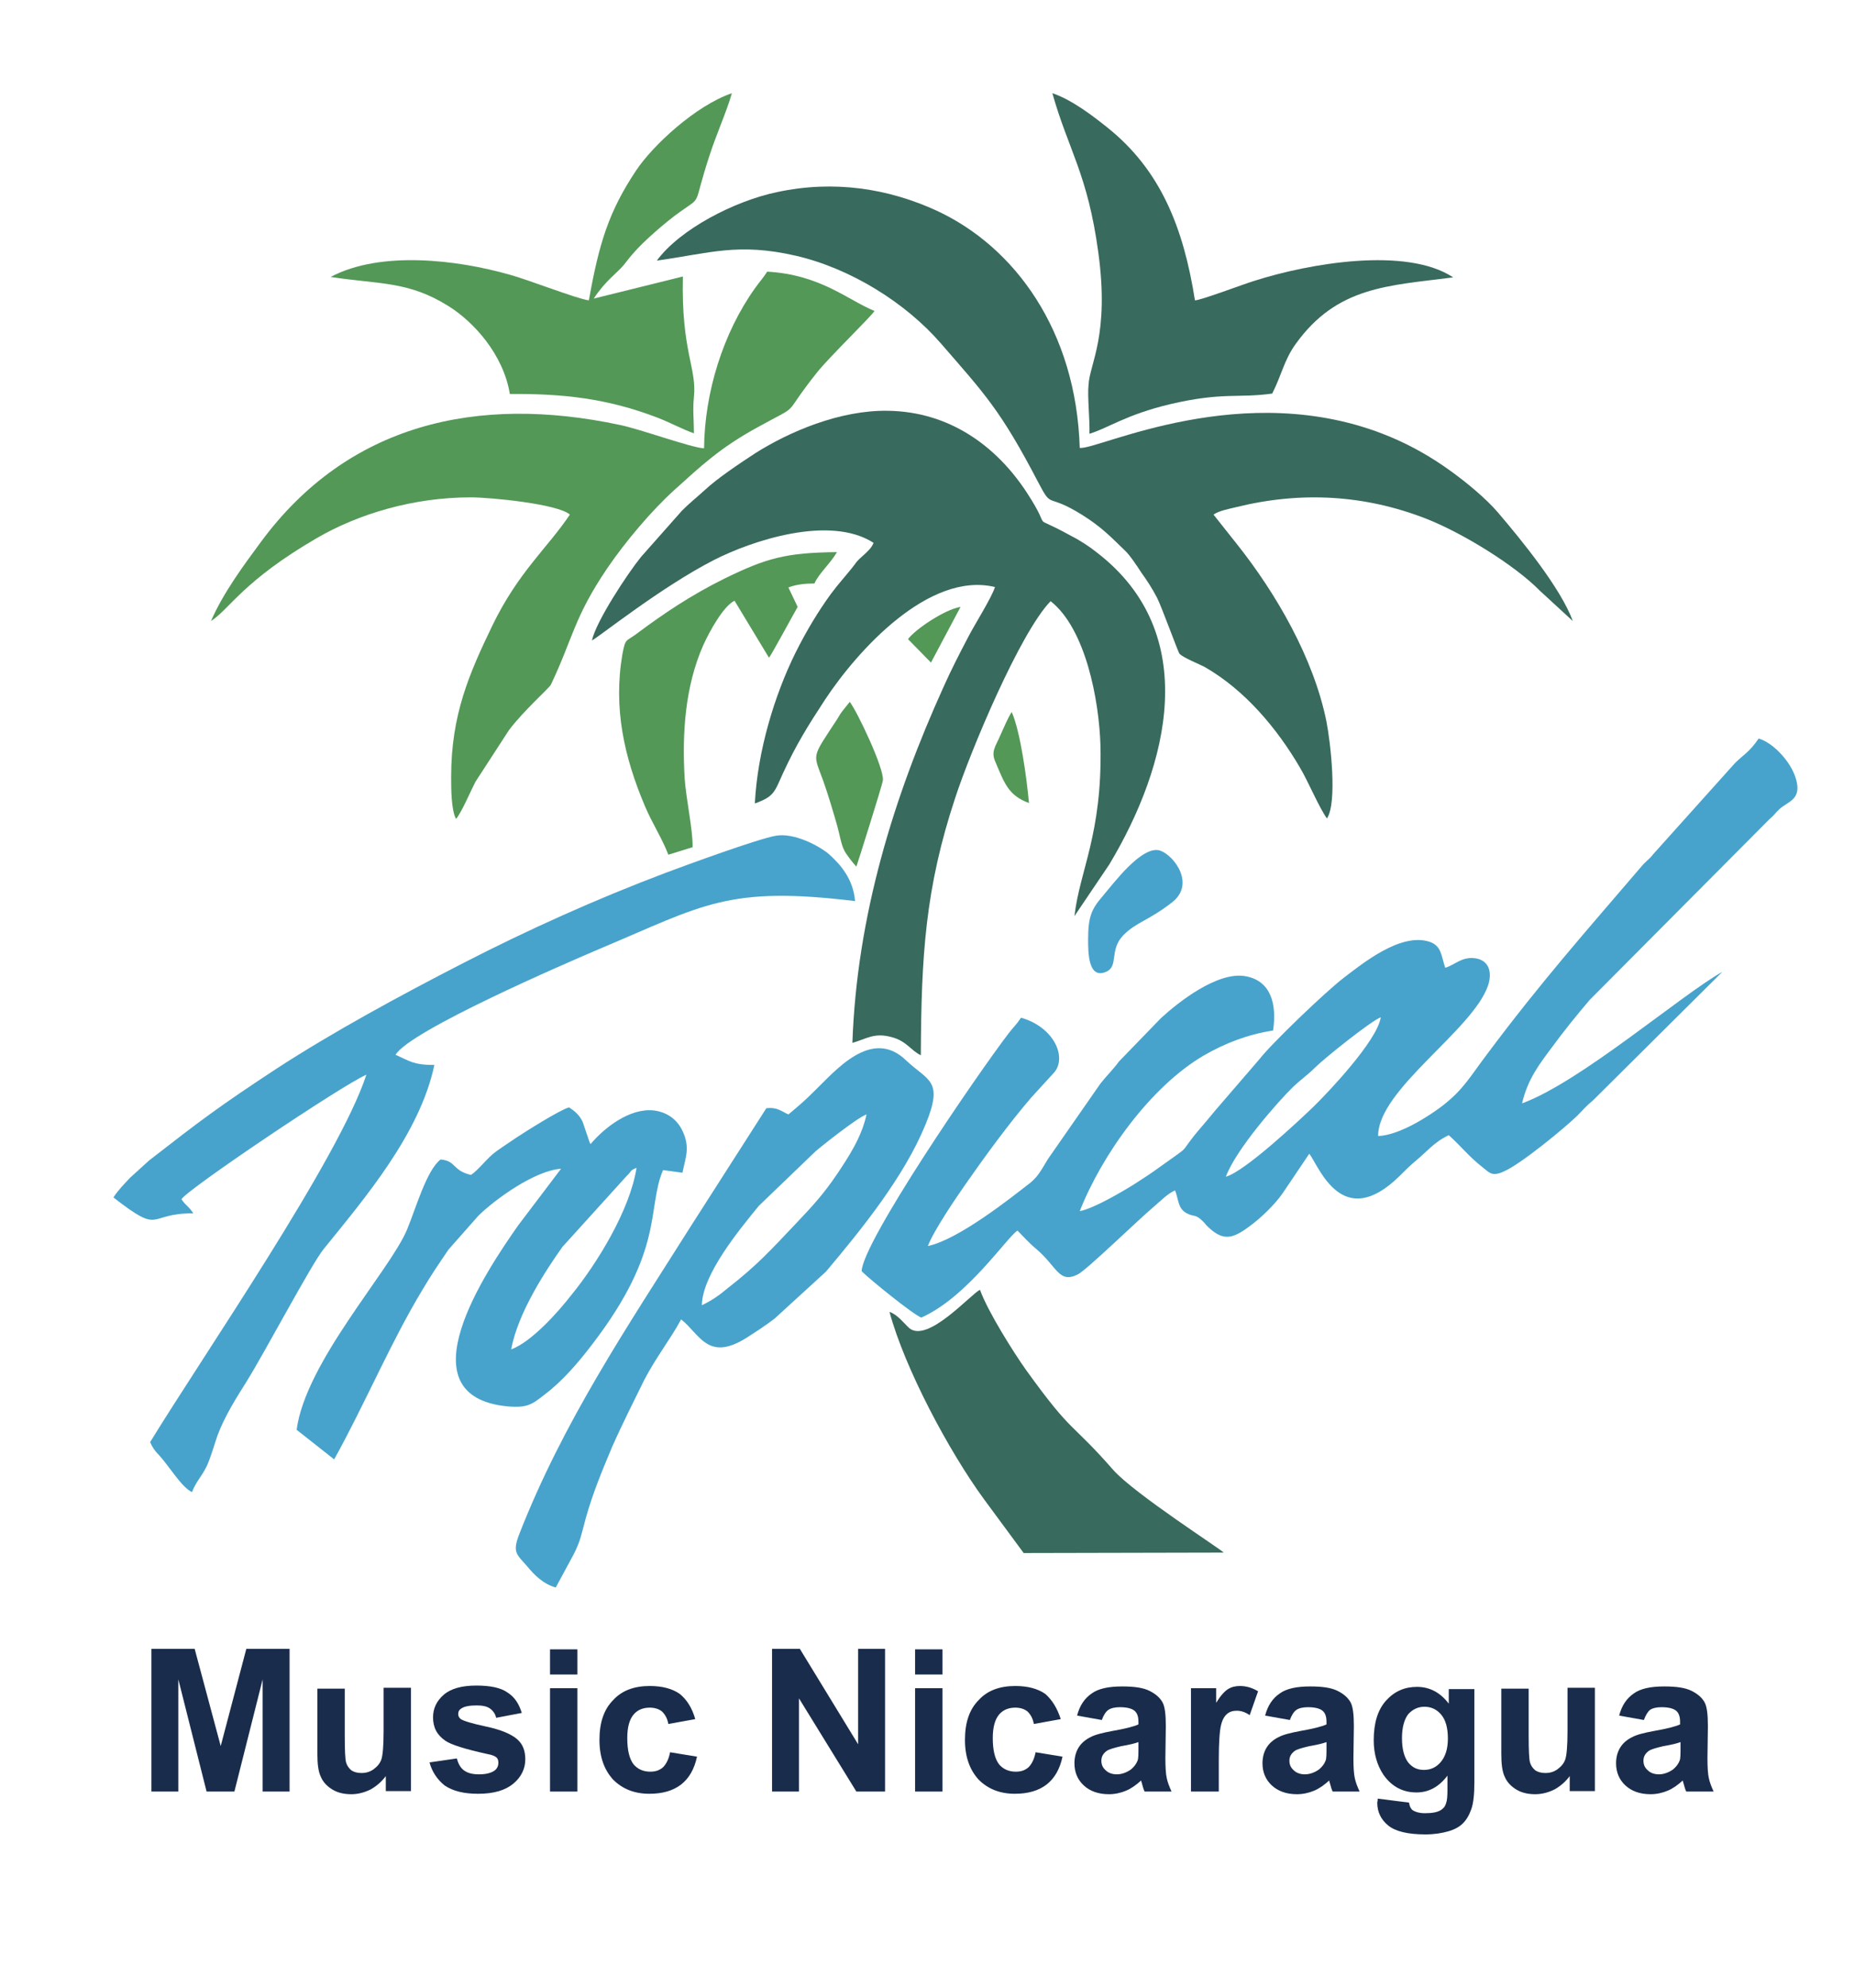 <?xml version="1.0" encoding="utf-8"?>
<!-- Generator: Adobe Illustrator 21.1.0, SVG Export Plug-In . SVG Version: 6.00 Build 0)  -->
<svg version="1.1" id="Capa_1" xmlns="http://www.w3.org/2000/svg" xmlns:xlink="http://www.w3.org/1999/xlink" x="0" y="0"
	 viewBox="100 70 420 450" style="enable-background:new 0 0 600 500;" xml:space="preserve"  focusable="false"
  tabindex="-1">
<style type="text/css">
	.st0{fill-rule:evenodd;clip-rule:evenodd;fill:#47A3CB;}
	.st1{fill-rule:evenodd;clip-rule:evenodd;fill:#386A5D;}
	.st2{fill-rule:evenodd;clip-rule:evenodd;fill:#539857;}
	.st3{fill:#192C4B;}
</style>
<g>
	<g>
		<path class="st0" d="M444.8,319.8c1.3-5.6,4.1-9.1,6.7-12.6c2.7-3.7,5.7-7.4,8.6-10.8l40.7-40.9c1.2-1,1.3-1.4,2.4-2.4
			c1.8-1.6,4.5-2,3.9-5.7c-0.7-4.3-5.2-9.2-8.7-10.2c-2.1,3.1-3.4,3.6-5.4,5.6l-18.5,20.6c-0.9,1.2-1.6,1.5-2.6,2.7
			c-12.5,14.6-22.8,26.2-34.9,42.4c-4.1,5.4-5.4,8.1-10.3,11.9c-2.9,2.2-9.6,6.6-14.5,6.8c-0.1-10.5,21.5-24,24.9-34.1
			c0.9-2.7,0.4-5.5-2.6-6.1c-3.2-0.6-4.8,1.4-7.1,2.1c-0.9-2.6-0.8-5-3.6-5.9c-6.5-2.1-15.1,4.9-19.3,8.1
			c-4.1,3.1-16.4,14.9-19.2,18.5l-8.7,10.1c-1.6,1.8-3,3.6-4.4,5.2c-6.1,7.1-1.1,3.1-9.6,9.2c-1.9,1.4-3.5,2.4-5.5,3.7
			c-2.7,1.7-9.3,5.6-12.5,6.2c5-12.7,16-28.2,28.2-35.3c4.7-2.7,9.8-4.7,15.6-5.6c0.9-6-0.5-11.3-6.3-12.3
			c-6.3-1.1-15.2,5.9-19.1,9.5l-9.5,9.8c-1.3,1.8-2.6,3-4.2,5l-11.9,17.1c-1.3,2.1-2.1,3.8-3.9,5.3c-4.5,3.5-16.3,12.9-23.3,14.4
			c1.3-3.5,6.5-11.1,8.6-14.1c4.4-6.3,9.8-13.7,14.8-19.5l5.3-5.8c2.8-3.5-0.2-10.2-7.6-12.3c-0.9,1.4-1.6,2-2.7,3.4
			c-7.5,9.8-33.3,47.6-33.4,54c1.9,1.9,11.4,9.6,13.5,10.5c10.4-4.6,19.4-18.2,21.8-19.7c1.5,1.5,2.6,2.8,4.3,4.2
			c4.7,4,5.1,7.9,9.4,5.7c2.1-1.1,13.6-12.3,17.4-15.5c1.4-1.2,3.1-2.9,4.6-3.5c0.8,2,0.6,4,2.5,5.1c1.7,1,2,0.1,3.8,1.9
			c0.1,0.1,0.6,0.6,0.7,0.8c3.8,3.9,6,3.2,9.9,0.3c2.6-1.9,5.7-4.9,7.5-7.5l6-8.9c2.2,2.8,7.4,17.9,20.5,5c1.5-1.5,2-2,3.5-3.3
			c2.6-2.1,4.2-4.3,7.6-5.9c2.8,2.5,4.5,4.8,7.7,7.3c1.6,1.3,2.2,2.1,4.8,0.9c3.9-1.7,13.7-9.8,16.5-12.5c1.6-1.6,2-2.2,3.7-3.6
			l29.3-29.1C480.5,295.5,458.1,314.9,444.8,319.8 M377.7,336.4c2.3-6.2,11.8-17,15.3-20.4c1.7-1.6,3.3-2.7,4.9-4.3
			c2.1-2.1,12.6-10.5,14.9-11.4c-0.8,5.4-12.4,17.5-15.3,20.3C394.8,323.2,382.1,335.2,377.7,336.4z"/>
	</g>
	<g>
		<path class="st1" d="M234.1,215c1.7-0.9,15.7-12.1,27.6-18.2c8.6-4.4,26.3-10.3,36.2-3.9c-0.5,1.2-1.3,1.9-2.4,2.9
			c-1.7,1.5-1.3,1.3-2.5,2.8c-1.7,2.1-3,3.5-4.8,5.9c-2.9,4-5.5,8.3-8,13.3c-4.7,9.5-8.6,22.2-9.2,34.1c4.4-1.6,4.4-2.5,6.4-6.9
			c3-6.5,5.7-10.8,9.5-16.6c7.4-11.2,23.6-29.1,38.5-25.5c-0.8,2.5-4.5,8.3-6,11.2c-2,3.8-3.9,7.5-5.6,11.3
			c-11.4,25.1-19.7,52.1-20.7,80.7c3.2-0.9,4.9-2.4,8.9-1.3c3.4,0.9,4.3,3,6.6,4.1c0.1-22.5,1-37.8,7.8-58.3
			c3.5-10.7,14.7-37.4,21.6-44.5c7.9,6.2,11,22.3,11.3,32.8c0.4,20-4.7,28.1-5.9,38.5l7.9-11.7c13.5-22.5,21-52.3-2.8-70.6
			c-1.6-1.3-3.9-2.8-5.9-3.8c-10.1-5.6-3.6,0-10-9.8c-7-10.7-17.7-18.3-31.4-18.5c-11-0.2-22.5,4.8-30.1,9.6
			c-3.5,2.3-8.5,5.6-11.5,8.4c-2.1,1.9-3.4,2.9-5.1,4.6l-9.3,10.5C242.2,199.8,235,210.7,234.1,215"/>
	</g>
	<g>
		<path class="st1" d="M248.8,129c12.1-1.7,18.4-4.1,31.5-1.1c12.5,2.9,24.9,10.7,32.8,19.8c10,11.5,13.6,15.2,22.1,31.5
			c3.3,6.3,1.7,2.2,10,7.4c4.3,2.7,6.4,4.9,9.7,8.1c1,0.9,2.8,3.6,3.7,5c1.3,1.8,2.4,3.5,3.5,5.6c1,1.9,4.8,12.4,5.1,12.7
			c0.8,0.9,4.6,2.4,5.7,3c9.1,5.2,16.4,13.9,21.6,22.8c1.9,3.2,4.2,8.8,6.1,11.5c2.4-3.6,0.8-17.3-0.1-21.9
			c-2.9-14.4-11.4-29-20.2-40.1l-5.4-6.8c1.3-0.9,3.6-1.3,5.2-1.7c14.6-3.6,29-2.8,42.9,2.6c8.2,3.2,20.1,10.5,25.8,16.3l7.5,6.9
			c-2.7-7.4-11.6-18.3-16.9-24.5c-2.6-3.1-7.3-7-11.1-9.7c-3.9-2.8-8.5-5.5-13.6-7.6c-32.9-13.6-66.2,3.2-70.1,2.6
			c-0.8-26.5-14.7-45.5-32.4-53.7c-10.9-5-23.2-7-36.2-4.2C266.4,115.5,254,121.9,248.8,129"/>
	</g>
	<g>
		<path class="st2" d="M259.5,171.5c-2.8-0.1-14.6-4.4-19.1-5.3c-32.4-6.9-61.6-0.2-81.3,26.5c-3.7,5-8.6,11.6-11.3,17.9
			c4.2-2.7,7.3-9.1,24-18.8c9.5-5.5,21.9-9.2,34.8-9.2c4.6,0,19.8,1.5,22.5,3.9c-5.1,7.6-11.7,13-17.6,25.2
			c-5.2,10.8-9.3,20.1-9.3,34.2c0,2.6,0,7.4,1.1,9.5c1.2-1.3,3.5-6.7,4.4-8.4l7.6-11.7c3.3-4.4,9.1-9.5,9.5-10.3
			c5-10.5,5.2-15.2,12.8-26.4c4.1-6,10-13,15.2-17.7c6-5.4,10.3-9.5,18.7-14.1c10.7-5.9,5-1.7,13.6-12.5c2.7-3.4,12.5-12.9,13-13.9
			c-6.1-2.5-12.2-8.2-24.3-8.9c-0.8,1.3-1.9,2.5-2.8,3.8C263.8,145.4,259.6,158.9,259.5,171.5"/>
	</g>
	<g>
		<path class="st0" d="M125.7,341.1c11.2,8.7,7.4,3.5,18.1,3.6c-1.2-1.8-1.5-1.5-2.7-3.2c1.4-2.3,36.2-25.7,41.9-28.2
			c-6.2,19-37,63.6-49,83.2c0.6,1.3,1.1,2,2,2.9c2.3,2.5,5.2,7.4,7.5,8.4c0.8-2.2,2.1-3.4,3.3-5.8c1-2.2,1.7-4.8,2.5-7.1
			c1.6-4.3,4.4-8.7,6.6-12.2c4-6.4,14.7-26.6,17.4-29.9c9.3-11.5,21.8-26.1,25.1-41.7c-4.8,0-5.6-0.9-8.8-2.3
			c3.3-5.5,38.5-20.7,46.5-24.1c23.3-9.8,28.7-14.2,57.6-10.7c-0.4-5-3.3-8.3-6-10.7c-2.2-1.8-7.7-4.8-11.9-4.1
			c-4.1,0.7-20.2,6.6-25,8.4c-15.9,6-31.4,13-45.8,20.4c-14.6,7.5-29.5,15.6-42.3,23.9c-13.4,8.8-17.3,11.8-28.9,20.8l-4.3,3.9
			C128.1,338.1,126.7,339.5,125.7,341.1"/>
	</g>
	<g>
		<path class="st0" d="M254.6,335.5c0.7-3.5,1.8-5.7,0-9.5c-1.1-2.3-3.2-4.2-6.5-4.6c-5.4-0.6-11.2,3.9-14.3,7.6
			c-0.1-0.1-0.2-0.3-0.2-0.3l-1.6-4.7c-0.7-1.5-1.7-2.4-3.1-3.3c-2.3,0.7-9.7,5.4-12,6.9c-1.7,1.2-4,2.6-5.4,3.8
			c-1.7,1.5-3.2,3.5-4.8,4.6c-4.3-1-3.3-3.2-6.9-3.5c-3.2,2.5-5.6,11.1-7.6,15.9c-3.9,9.3-23,30-25,45.3l8.5,6.7
			c7.2-13,12.7-26.3,20-38.4c2-3.4,3.8-6,5.9-9.1l6.8-7.7c3.9-3.8,12.8-10.2,18.7-10.6l-9.7,12.8c-7.3,10.4-26.4,38.7-2.4,41
			c4.5,0.4,5.6-0.5,8.4-2.7c4-3,7.6-7.2,10.8-11.4c16.4-21.4,12.3-30.6,16-39.4L254.6,335.5z M215.8,375.5
			c1.5-8.2,7.7-17.7,11.6-23.2l14.5-16c1.3-1.2,0.7-1.3,2.3-1.9c-1.5,9.6-9,21.7-14.7,28.7C226.4,367.1,220.4,373.8,215.8,375.5z"/>
	</g>
	<g>
		<path class="st0" d="M254.3,368.7c4.2,3.3,6,9.6,14.6,4.3c2.5-1.6,4.4-2.8,6.6-4.5l11.6-10.6c8.1-9.6,17.8-21.6,22.6-33.4
			c4.1-10,0.6-9.7-4.4-14.4c-7.9-7.7-16.2,2.5-20.9,7c-2.1,2.1-3.5,3.3-5.8,5.2c-1.6-0.7-2.5-1.7-5-1.4l-17.1,26.7
			c-14.4,22.8-28.9,44.2-38.9,69.8c-1.6,4.2-0.5,4.5,2,7.4c1.3,1.6,3.4,3.8,6.3,4.6l4-7.4c1.7-3.3,1.8-4.7,2.8-8.3
			c1.6-5.7,3.8-11,6-16.2c2.3-5.2,4.9-10.3,7.2-15C248.6,377.3,252,373,254.3,368.7 M259,365.5c0.1-7,8.5-17.1,12.9-22.5l12.8-12.3
			c1.6-1.4,9.7-7.8,11.6-8.4c-1.1,5.2-4.2,9.8-6.6,13.4c-3.1,4.6-5.6,7.3-9.2,11.1c-5.7,6-8.8,9.5-15.6,14.8
			C263,363.2,261.3,364.4,259,365.5z"/>
	</g>
	<g>
		<path class="st1" d="M346.8,168.2c4.3-1.3,8.2-4.3,18.3-6.7c12-2.8,15.3-1.3,23.1-2.4c2.1-4.1,2.7-7.6,5.3-11.2
			c9.4-13.1,21-13.2,35.7-15.1c-10.6-7-32.6-3.2-45.1,0.8c-2.3,0.7-12.1,4.4-13.4,4.4c-2.6-16.5-7.8-29.5-19.8-39.1
			c-3-2.4-8-6.3-12.5-7.8c3.6,12.8,8,18.3,10.4,36c2.6,18.8-2,25.4-2.2,30C346.3,159.6,346.9,164.8,346.8,168.2"/>
	</g>
	<g>
		<path class="st2" d="M233.4,138c-2.6-0.3-13.8-4.7-17.9-5.8c-11.9-3.4-29.3-5.5-40.6,0.5c11.1,1.7,17.6,0.9,26.7,6.6
			c5.6,3.5,12.4,10.8,13.9,19.9c12.1-0.1,22,1,33.3,5.3c2.9,1.1,5.8,2.7,8.4,3.6c0-2.8-0.3-5.4,0-8.2c0.7-6.6-2.9-10.3-2.5-27.3
			l-20.2,5c2.6-4,5.2-5.7,6.8-7.6c0.8-1,1.3-1.7,2.2-2.7c2.2-2.6,7.5-7.2,10.5-9.3c5.3-3.8,2.8-0.8,6.7-12.7
			c1.5-4.7,3.9-10,5.1-14.2c-8.2,2.8-17.9,11.8-21.7,17.5C237.9,117.9,235.7,125.1,233.4,138"/>
	</g>
	<g>
		<path class="st1" d="M301.5,367c3.5,12.9,13.5,31.6,21.4,42.4l9,12.2l45.3-0.1c-0.5-0.7-20.2-13.3-25-18.7
			c-9.9-11.3-9-7.7-19.8-22.7c-2.7-3.8-8.6-13.1-10.4-18.1c-2.1,1-11.8,12.1-16,8.7C304.7,369.5,303.3,367.6,301.5,367"/>
	</g>
	<g>
		<path class="st2" d="M251.4,263.5l5.5-1.7c0.1-3.8-1.5-11-1.8-15.6c-0.6-10.2,0.1-20.8,4.2-30.1c1.5-3.3,4.6-8.9,7.1-10.1
			l7.8,12.9c0.5-0.5,5.5-9.8,6.5-11.5l-2.1-4.4c1.8-0.7,3.8-0.9,5.9-0.9c1-2.3,3.6-4.5,5.1-7.1c-11.6,0.1-16.1,1.4-25.5,6
			c-7.5,3.7-13.9,8-19.9,12.5c-2.4,1.8-2.5,0.9-3.2,4.6c-2.1,12.2,0.4,23.3,5.1,34.4C247.7,256.3,250.1,260,251.4,263.5"/>
	</g>
	<g>
		<path class="st2" d="M294,266.2c0.1-0.2,5.9-18.5,6-19.5c0.4-2.6-5.9-15.8-7.5-17.8l-1.6,2c-0.4,0.5-0.9,1.3-1.3,2
			c-5.9,9-5.4,7.5-3.1,13.9c1.2,3.4,2.2,6.8,3.2,10.3c0.4,1.4,0.9,4.2,1.5,5.3C291.5,263.2,293.4,265.6,294,266.2"/>
	</g>
	<g>
		<path class="st0" d="M346.5,282.7c0,2.9,0,9.1,4.1,7.3c2.9-1.3,0.6-4.9,3.9-8.3c3-3,5.6-3.2,11-7.4c5.3-4.1,0.6-10.5-2.6-11.7
			c-4.1-1.5-10.8,7.6-13.2,10.4C347.2,275.9,346.5,277.7,346.5,282.7"/>
	</g>
	<g>
		<path class="st2" d="M333.1,251.8c-0.5-5.5-1.9-16-3.9-20.6c-0.8,1.1-1.9,3.8-2.6,5.3c-1,2.4-2.2,3.6-1.1,6
			C327.5,247.2,328.4,250.1,333.1,251.8"/>
	</g>
	<g>
		<path class="st2" d="M305.7,214.7l5.2,5.3l6.7-12.6C313.9,208,307.2,212.6,305.7,214.7"/>
	</g>
	<g>
		<path class="st3" d="M134.3,475.6v-32.3h9.8l5.9,22l5.8-22h9.8v32.3h-6.1v-25.4l-6.4,25.4h-6.3l-6.4-25.4v25.4H134.3z"/>
		<path class="st3" d="M187.4,475.6v-3.5c-0.9,1.2-2,2.2-3.4,3c-1.4,0.7-2.9,1.1-4.4,1.1c-1.6,0-3-0.3-4.2-1
			c-1.2-0.7-2.2-1.7-2.7-2.9c-0.6-1.2-0.8-3-0.8-5.2v-14.8h6.2V463c0,3.3,0.1,5.3,0.3,6c0.2,0.7,0.6,1.3,1.2,1.8
			c0.6,0.4,1.4,0.6,2.3,0.6c1.1,0,2-0.3,2.8-0.9c0.8-0.6,1.4-1.3,1.7-2.2c0.3-0.9,0.5-3,0.5-6.3v-9.9h6.2v23.4H187.4z"/>
		<path class="st3" d="M197.3,469l6.2-0.9c0.3,1.2,0.8,2.1,1.6,2.7c0.8,0.6,1.9,0.9,3.4,0.9c1.6,0,2.8-0.3,3.6-0.9
			c0.5-0.4,0.8-1,0.8-1.7c0-0.5-0.1-0.9-0.4-1.2c-0.3-0.3-1-0.6-2.1-0.8c-5-1.1-8.2-2.1-9.5-3c-1.9-1.3-2.8-3-2.8-5.3
			c0-2,0.8-3.7,2.4-5.1c1.6-1.4,4.1-2.1,7.4-2.1c3.2,0,5.6,0.5,7.1,1.6c1.6,1,2.6,2.6,3.2,4.6l-5.8,1.1c-0.2-0.9-0.7-1.6-1.4-2.1
			c-0.7-0.5-1.7-0.7-3-0.7c-1.6,0-2.8,0.2-3.5,0.7c-0.5,0.3-0.7,0.7-0.7,1.3c0,0.4,0.2,0.8,0.6,1.1c0.6,0.4,2.5,1,5.8,1.7
			c3.3,0.7,5.6,1.7,6.9,2.8c1.3,1.1,1.9,2.6,1.9,4.6c0,2.1-0.9,4-2.7,5.5c-1.8,1.5-4.4,2.3-8,2.3c-3.2,0-5.7-0.6-7.6-1.9
			C199.1,472.9,197.9,471.2,197.3,469z"/>
		<path class="st3" d="M224.6,449.1v-5.7h6.2v5.7H224.6z M224.6,475.6v-23.4h6.2v23.4H224.6z"/>
		<path class="st3" d="M257.5,459.2l-6.1,1.1c-0.2-1.2-0.7-2.1-1.4-2.8c-0.7-0.6-1.7-0.9-2.8-0.9c-1.5,0-2.8,0.5-3.7,1.6
			c-0.9,1.1-1.4,2.8-1.4,5.3c0,2.8,0.5,4.7,1.4,5.9c0.9,1.1,2.2,1.7,3.8,1.7c1.2,0,2.1-0.3,2.9-1c0.7-0.7,1.3-1.8,1.6-3.4l6.1,1
			c-0.6,2.8-1.8,4.9-3.6,6.3c-1.8,1.4-4.2,2.1-7.2,2.1c-3.4,0-6.1-1.1-8.2-3.2c-2-2.2-3.1-5.1-3.1-9c0-3.9,1-6.9,3.1-9
			c2-2.2,4.8-3.2,8.3-3.2c2.8,0,5.1,0.6,6.8,1.8C255.6,454.8,256.8,456.7,257.5,459.2z"/>
		<path class="st3" d="M274.9,475.6v-32.3h6.3l13.2,21.6v-21.6h6.1v32.3h-6.5l-13-21.1v21.1H274.9z"/>
		<path class="st3" d="M307.3,449.1v-5.7h6.2v5.7H307.3z M307.3,475.6v-23.4h6.2v23.4H307.3z"/>
		<path class="st3" d="M340.3,459.2l-6.1,1.1c-0.2-1.2-0.7-2.1-1.4-2.8c-0.7-0.6-1.7-0.9-2.8-0.9c-1.5,0-2.8,0.5-3.7,1.6
			c-0.9,1.1-1.4,2.8-1.4,5.3c0,2.8,0.5,4.7,1.4,5.9c0.9,1.1,2.2,1.7,3.8,1.7c1.2,0,2.1-0.3,2.9-1c0.7-0.7,1.3-1.8,1.6-3.4l6.1,1
			c-0.6,2.8-1.8,4.9-3.6,6.3c-1.8,1.4-4.2,2.1-7.2,2.1c-3.4,0-6.1-1.1-8.2-3.2c-2-2.2-3.1-5.1-3.1-9c0-3.9,1-6.9,3.1-9
			c2-2.2,4.8-3.2,8.3-3.2c2.8,0,5.1,0.6,6.8,1.8C338.3,454.8,339.5,456.7,340.3,459.2z"/>
		<path class="st3" d="M349.6,459.4l-5.6-1c0.6-2.3,1.7-3.9,3.3-5c1.5-1.1,3.8-1.6,6.9-1.6c2.8,0,4.8,0.3,6.2,1
			c1.4,0.7,2.3,1.5,2.9,2.5c0.6,1,0.8,2.9,0.8,5.5l-0.1,7.2c0,2.1,0.1,3.6,0.3,4.5c0.2,1,0.6,2,1.1,3.1h-6.1c-0.2-0.4-0.4-1-0.6-1.8
			c-0.1-0.4-0.2-0.6-0.2-0.7c-1.1,1-2.2,1.8-3.4,2.3c-1.2,0.5-2.5,0.8-3.9,0.8c-2.4,0-4.3-0.7-5.7-2c-1.4-1.3-2.1-3-2.1-5
			c0-1.3,0.3-2.5,0.9-3.5c0.6-1,1.5-1.8,2.7-2.4c1.1-0.6,2.8-1,4.9-1.4c2.9-0.5,4.9-1,6-1.5v-0.6c0-1.2-0.3-2-0.9-2.5
			c-0.6-0.5-1.7-0.8-3.3-0.8c-1.1,0-2,0.2-2.6,0.6C350.5,457.5,350,458.3,349.6,459.4z M357.9,464.4c-0.8,0.3-2,0.6-3.8,0.9
			c-1.7,0.4-2.8,0.7-3.4,1.1c-0.8,0.6-1.2,1.3-1.2,2.2c0,0.9,0.3,1.6,1,2.2c0.6,0.6,1.5,0.9,2.5,0.9c1.1,0,2.2-0.4,3.2-1.1
			c0.7-0.6,1.2-1.2,1.5-2c0.2-0.5,0.2-1.5,0.2-3V464.4z"/>
		<path class="st3" d="M376,475.6h-6.2v-23.4h5.7v3.3c1-1.6,1.9-2.6,2.7-3.1c0.8-0.5,1.7-0.7,2.7-0.7c1.4,0,2.8,0.4,4.1,1.2
			l-1.9,5.4c-1-0.7-2-1-2.9-1c-0.9,0-1.6,0.2-2.2,0.7c-0.6,0.5-1.1,1.3-1.4,2.6c-0.3,1.2-0.5,3.9-0.5,7.8V475.6z"/>
		<path class="st3" d="M392.2,459.4l-5.6-1c0.6-2.3,1.7-3.9,3.3-5c1.5-1.1,3.8-1.6,6.9-1.6c2.8,0,4.8,0.3,6.2,1
			c1.4,0.7,2.3,1.5,2.9,2.5c0.6,1,0.8,2.9,0.8,5.5l-0.1,7.2c0,2.1,0.1,3.6,0.3,4.5c0.2,1,0.6,2,1.1,3.1h-6.1c-0.2-0.4-0.4-1-0.6-1.8
			c-0.1-0.4-0.2-0.6-0.2-0.7c-1.1,1-2.2,1.8-3.4,2.3c-1.2,0.5-2.5,0.8-3.9,0.8c-2.4,0-4.3-0.7-5.7-2c-1.4-1.3-2.1-3-2.1-5
			c0-1.3,0.3-2.5,0.9-3.5c0.6-1,1.5-1.8,2.7-2.4c1.1-0.6,2.8-1,4.9-1.4c2.9-0.5,4.9-1,6-1.5v-0.6c0-1.2-0.3-2-0.9-2.5
			c-0.6-0.5-1.7-0.8-3.3-0.8c-1.1,0-2,0.2-2.6,0.6C393.1,457.5,392.6,458.3,392.2,459.4z M400.5,464.4c-0.8,0.3-2,0.6-3.8,0.9
			c-1.7,0.4-2.8,0.7-3.4,1.1c-0.8,0.6-1.2,1.3-1.2,2.2c0,0.9,0.3,1.6,1,2.2c0.6,0.6,1.5,0.9,2.5,0.9c1.1,0,2.2-0.4,3.2-1.1
			c0.7-0.6,1.2-1.2,1.5-2c0.2-0.5,0.2-1.5,0.2-3V464.4z"/>
		<path class="st3" d="M412.1,477.2l7.1,0.9c0.1,0.8,0.4,1.4,0.8,1.7c0.6,0.4,1.5,0.7,2.8,0.7c1.6,0,2.8-0.2,3.6-0.7
			c0.5-0.3,1-0.8,1.2-1.6c0.2-0.5,0.3-1.5,0.3-2.8v-3.4c-1.9,2.5-4.2,3.8-7,3.8c-3.1,0-5.6-1.3-7.5-4c-1.4-2.1-2.2-4.7-2.2-7.8
			c0-3.9,0.9-6.9,2.8-9c1.9-2.1,4.2-3.1,7-3.1c2.9,0,5.3,1.3,7.2,3.8v-3.3h5.8v21c0,2.8-0.2,4.8-0.7,6.2c-0.5,1.4-1.1,2.4-1.9,3.2
			c-0.8,0.8-1.9,1.4-3.3,1.8c-1.4,0.4-3.1,0.7-5.2,0.7c-4,0-6.8-0.7-8.4-2c-1.7-1.4-2.5-3.1-2.5-5.2
			C412.1,477.7,412.1,477.5,412.1,477.2z M417.6,463.5c0,2.5,0.5,4.3,1.4,5.5c1,1.2,2.1,1.7,3.6,1.7c1.5,0,2.8-0.6,3.8-1.8
			c1-1.2,1.6-2.9,1.6-5.3c0-2.4-0.5-4.2-1.5-5.4c-1-1.2-2.3-1.8-3.8-1.8c-1.5,0-2.7,0.6-3.7,1.7
			C418.1,459.3,417.6,461.1,417.6,463.5z"/>
		<path class="st3" d="M455.6,475.6v-3.5c-0.9,1.2-2,2.2-3.4,3c-1.4,0.7-2.9,1.1-4.4,1.1c-1.6,0-3-0.3-4.2-1
			c-1.2-0.7-2.2-1.7-2.7-2.9c-0.6-1.2-0.8-3-0.8-5.2v-14.8h6.2V463c0,3.3,0.1,5.3,0.3,6c0.2,0.7,0.6,1.3,1.2,1.8
			c0.6,0.4,1.4,0.6,2.3,0.6c1.1,0,2-0.3,2.8-0.9c0.8-0.6,1.4-1.3,1.7-2.2c0.3-0.9,0.5-3,0.5-6.3v-9.9h6.2v23.4H455.6z"/>
		<path class="st3" d="M472.4,459.4l-5.6-1c0.6-2.3,1.7-3.9,3.3-5c1.5-1.1,3.8-1.6,6.9-1.6c2.8,0,4.8,0.3,6.2,1
			c1.4,0.7,2.3,1.5,2.9,2.5c0.6,1,0.8,2.9,0.8,5.5l-0.1,7.2c0,2.1,0.1,3.6,0.3,4.5c0.2,1,0.6,2,1.1,3.1H482c-0.2-0.4-0.4-1-0.6-1.8
			c-0.1-0.4-0.2-0.6-0.2-0.7c-1.1,1-2.2,1.8-3.4,2.3c-1.2,0.5-2.5,0.8-3.9,0.8c-2.4,0-4.3-0.7-5.7-2c-1.4-1.3-2.1-3-2.1-5
			c0-1.3,0.3-2.5,0.9-3.5c0.6-1,1.5-1.8,2.7-2.4c1.1-0.6,2.8-1,4.9-1.4c2.9-0.5,4.9-1,6-1.5v-0.6c0-1.2-0.3-2-0.9-2.5
			c-0.6-0.5-1.7-0.8-3.3-0.8c-1.1,0-2,0.2-2.6,0.6C473.3,457.5,472.8,458.3,472.4,459.4z M480.7,464.4c-0.8,0.3-2,0.6-3.8,0.9
			c-1.7,0.4-2.8,0.7-3.4,1.1c-0.8,0.6-1.2,1.3-1.2,2.2c0,0.9,0.3,1.6,1,2.2c0.6,0.6,1.5,0.9,2.5,0.9c1.1,0,2.2-0.4,3.2-1.1
			c0.7-0.6,1.2-1.2,1.5-2c0.2-0.5,0.2-1.5,0.2-3V464.4z"/>
	</g>
</g>
</svg>
